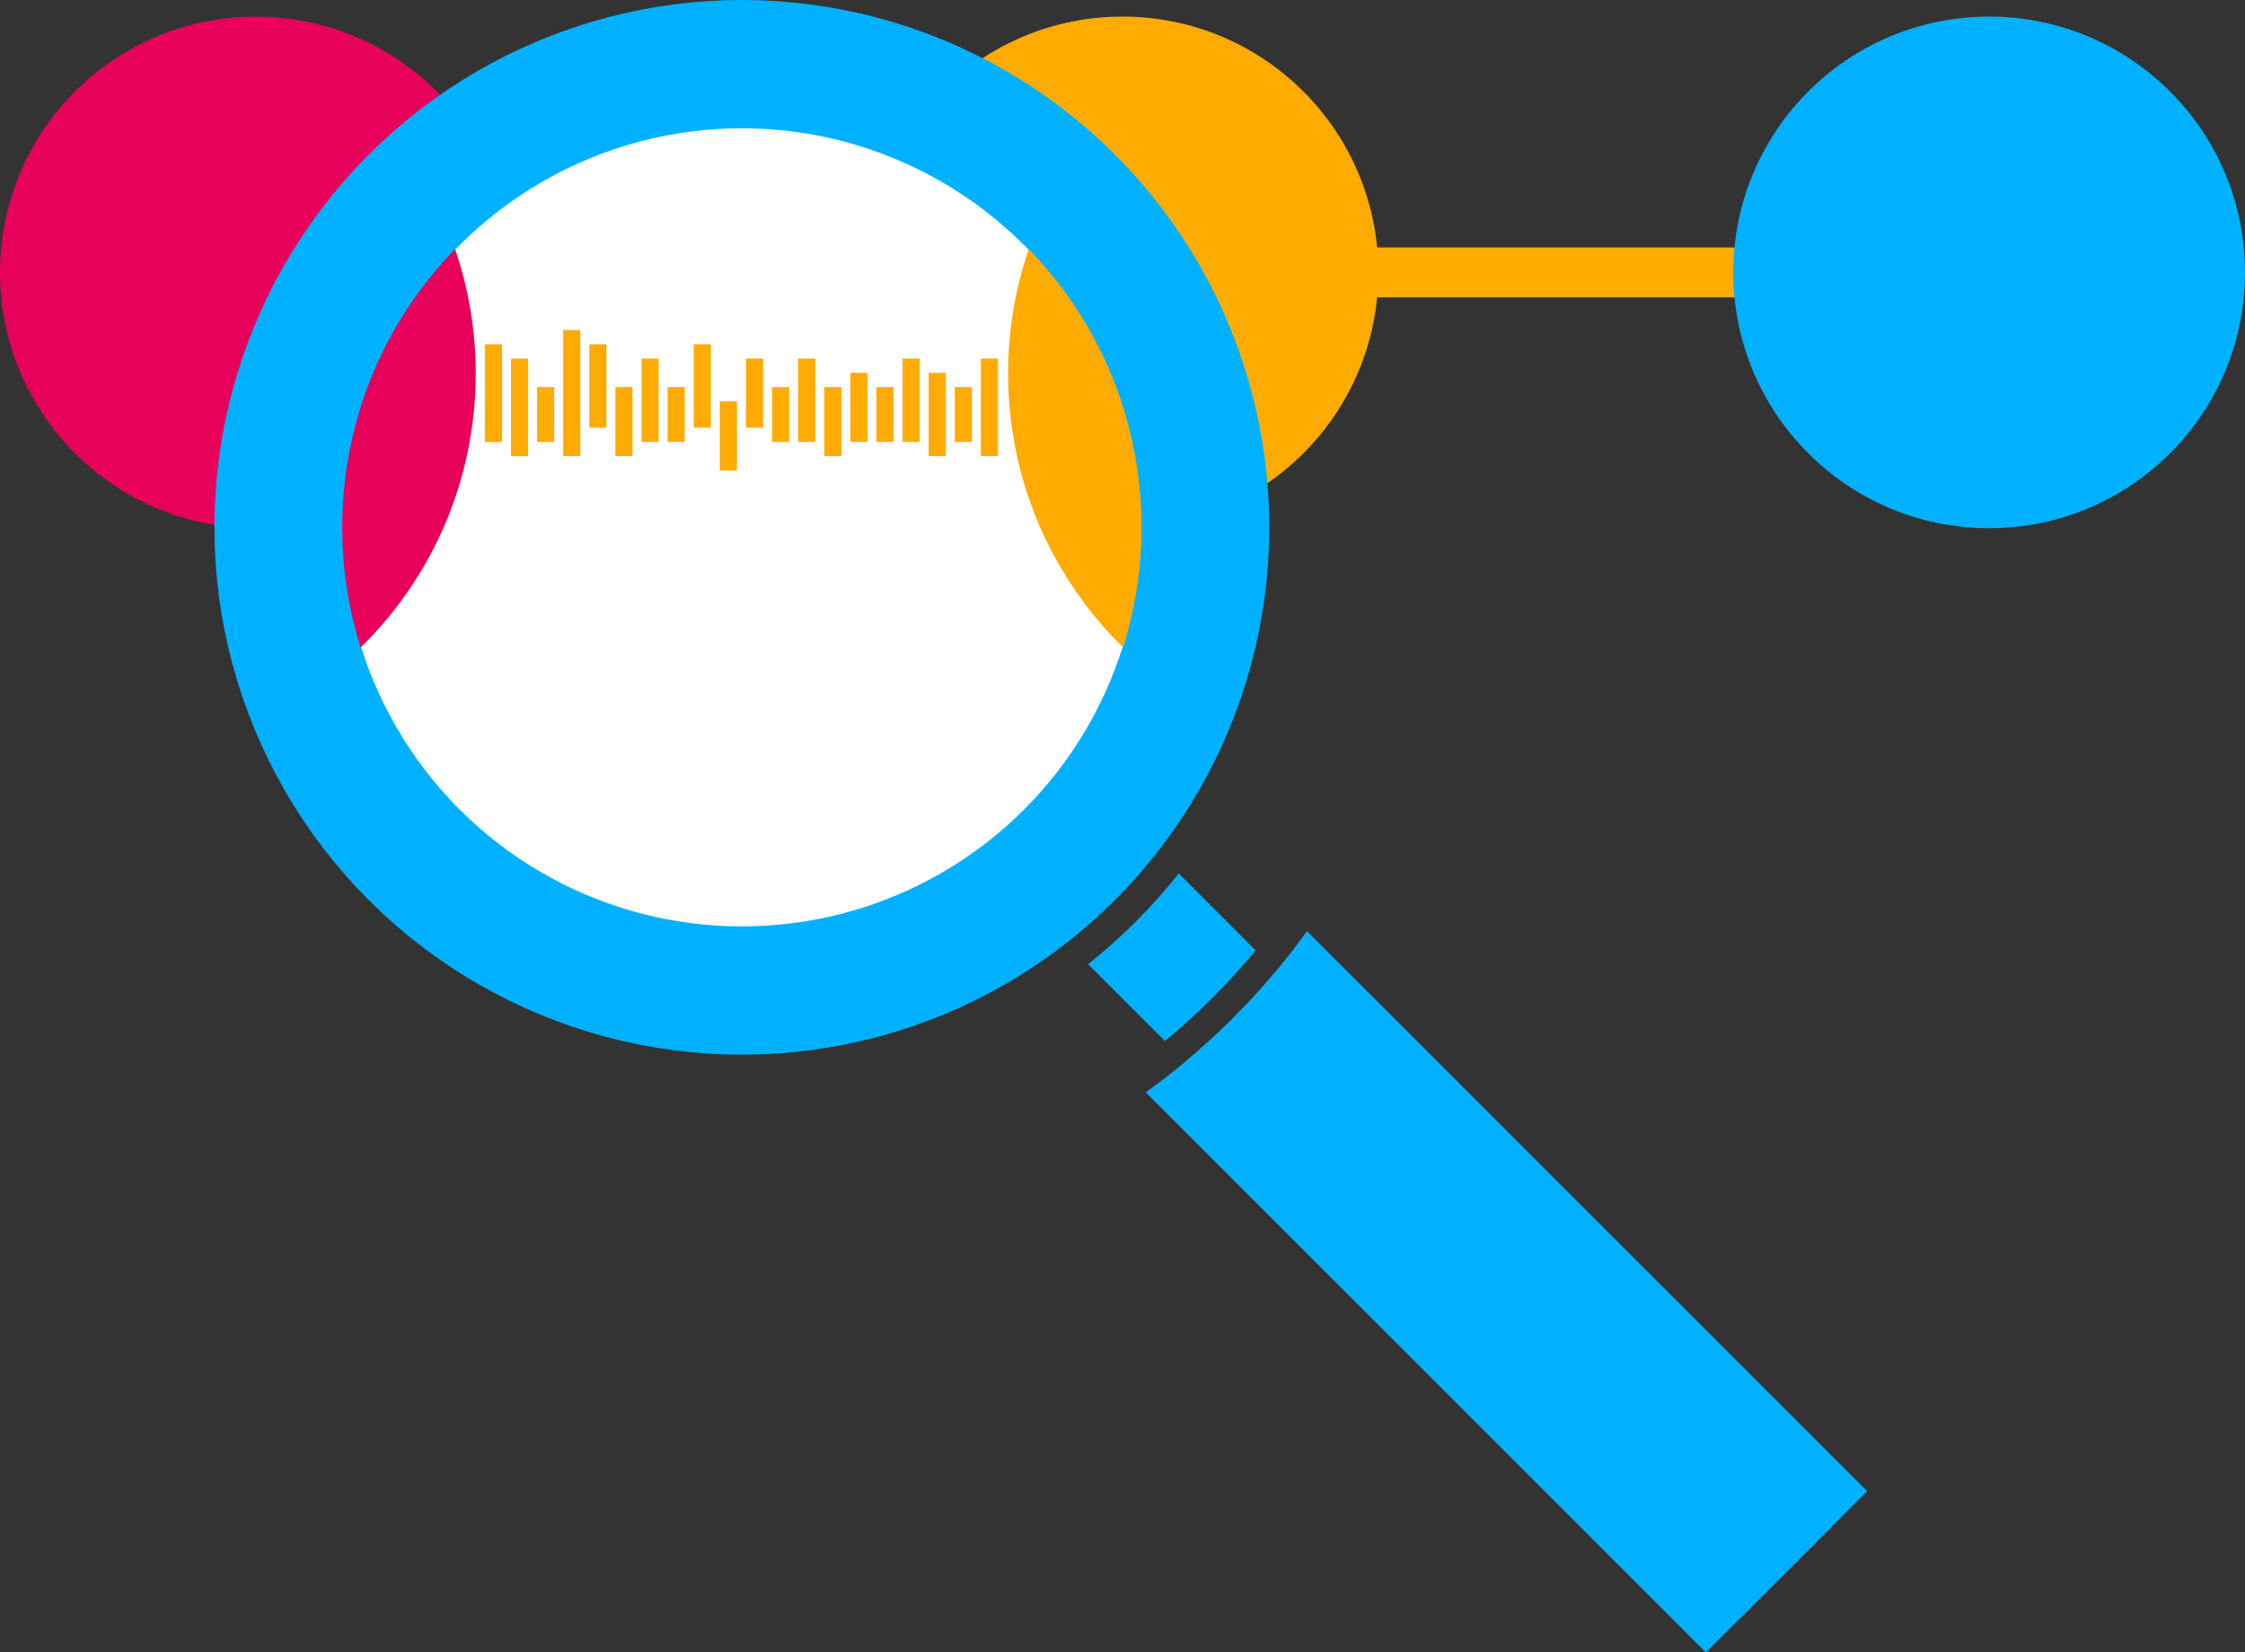 <?xml version="1.0" encoding="UTF-8"?>
<svg id="Layer_2" data-name="Layer 2" xmlns="http://www.w3.org/2000/svg" viewBox="0 0 1575 1159.49">
  <rect x="0" y="0" width="1575" height="1159.49" fill="#333333" stroke="none"/>
  <defs>
    <style>
      .cls-1, .cls-2, .cls-3 {
        fill: none;
      }

      .cls-4 {
        fill: #e7015b;
      }

      .cls-5 {
        fill: #fff;
        stroke: #00b1ff;
        stroke-width: 90px;
      }

      .cls-5, .cls-2, .cls-3 {
        stroke-miterlimit: 10;
      }

      .cls-6 {
        fill: #00b1ff;
      }

      .cls-2 {
        stroke-width: 12px;
      }

      .cls-2, .cls-3 {
        stroke: #ffab02;
      }

      .cls-3 {
        stroke-width: 35px;
      }

      .cls-7 {
        fill: #ffab02;
      }
    </style>
  </defs>
  <g id="Camera">
    <g>
      <polyline class="cls-3" points="179.5 191.14 787.5 191.14 1395.5 191.14"/>
      <circle class="cls-4" cx="179.5" cy="191.14" r="179.5"/>
      <circle class="cls-7" cx="787.5" cy="191.14" r="179.5"/>
      <circle class="cls-6" cx="1395.5" cy="191.14" r="179.5"/>
      <g>
        <g>
          <g>
            <polyline class="cls-1" points="1253.35 1102.92 864.95 714.52 857.82 707.4"/>
            <line class="cls-1" x1="850.6" y1="700.18" x2="796.96" y2="646.54"/>
            <path class="cls-6" d="M864.95,714.52c10.68-10.68,20.82-21.78,30.37-33.27l389.85,389.85-63.64,63.64-389.85-389.85c11.49-9.55,22.58-19.69,33.27-30.37Z"/>
            <path class="cls-6" d="M826.97,612.91l53.95,53.95c-9.52,11.53-19.62,22.63-30.31,33.33-10.69,10.69-21.8,20.8-33.33,30.31l-53.95-53.95c11.71-9.29,22.92-19.3,33.63-30.01,10.71-10.71,20.72-21.92,30.01-33.63Z"/>
          </g>
          <g>
            <polyline class="cls-1" points="1253.35 1102.92 864.95 714.52 857.82 707.4"/>
            <path class="cls-6" d="M916.91,653.35l393.01,393.01-113.14,113.14-393.01-393.01c9.55-6.83,18.85-14.03,27.91-21.59,11.49-9.55,22.58-19.69,33.27-30.37,10.68-10.68,20.82-21.78,30.37-33.27,7.56-9.06,14.76-18.36,21.59-27.91Z"/>
          </g>
        </g>
        <circle class="cls-5" cx="520.45" cy="370.03" r="325.03"/>
      </g>
      <path class="cls-4" d="M333.75,262.14c0,75.31-30.92,143.4-80.76,192.26-29.96-95.25-7.87-203.33,66.25-279.65,9.41,27.4,14.51,56.8,14.51,87.39Z"/>
      <path class="cls-7" d="M787.94,454.34c-49.8-48.86-80.69-116.93-80.69-192.2,0-30.56,5.09-59.94,14.48-87.32,74.06,76.3,96.13,184.32,66.21,279.52Z"/>
      <g>
        <line class="cls-2" x1="346.16" y1="241.61" x2="346.16" y2="310.09"/>
        <line class="cls-2" x1="364.48" y1="251.61" x2="364.48" y2="320.09"/>
        <line class="cls-2" x1="382.79" y1="271.61" x2="382.79" y2="310.09"/>
        <line class="cls-2" x1="401.11" y1="231.61" x2="401.11" y2="320.09"/>
        <line class="cls-2" x1="419.43" y1="241.61" x2="419.43" y2="300.09"/>
        <line class="cls-2" x1="437.74" y1="271.61" x2="437.74" y2="320.09"/>
        <line class="cls-2" x1="456.06" y1="251.61" x2="456.06" y2="310.09"/>
        <line class="cls-2" x1="474.37" y1="271.61" x2="474.37" y2="310.09"/>
        <line class="cls-2" x1="492.69" y1="241.61" x2="492.69" y2="300.09"/>
        <line class="cls-2" x1="511.01" y1="281.61" x2="511.01" y2="330.09"/>
        <line class="cls-2" x1="529.32" y1="251.61" x2="529.32" y2="300.09"/>
        <line class="cls-2" x1="547.64" y1="271.61" x2="547.64" y2="310.09"/>
        <line class="cls-2" x1="565.95" y1="251.61" x2="565.95" y2="310.09"/>
        <line class="cls-2" x1="584.27" y1="271.61" x2="584.27" y2="320.09"/>
        <line class="cls-2" x1="602.58" y1="261.61" x2="602.58" y2="310.09"/>
        <line class="cls-2" x1="620.9" y1="271.61" x2="620.9" y2="310.09"/>
        <line class="cls-2" x1="639.22" y1="251.61" x2="639.22" y2="310.09"/>
        <line class="cls-2" x1="657.53" y1="261.61" x2="657.53" y2="320.09"/>
        <line class="cls-2" x1="675.85" y1="271.61" x2="675.85" y2="310.09"/>
        <line class="cls-2" x1="694.16" y1="251.61" x2="694.16" y2="320.09"/>
      </g>
    </g>
  </g>
</svg>